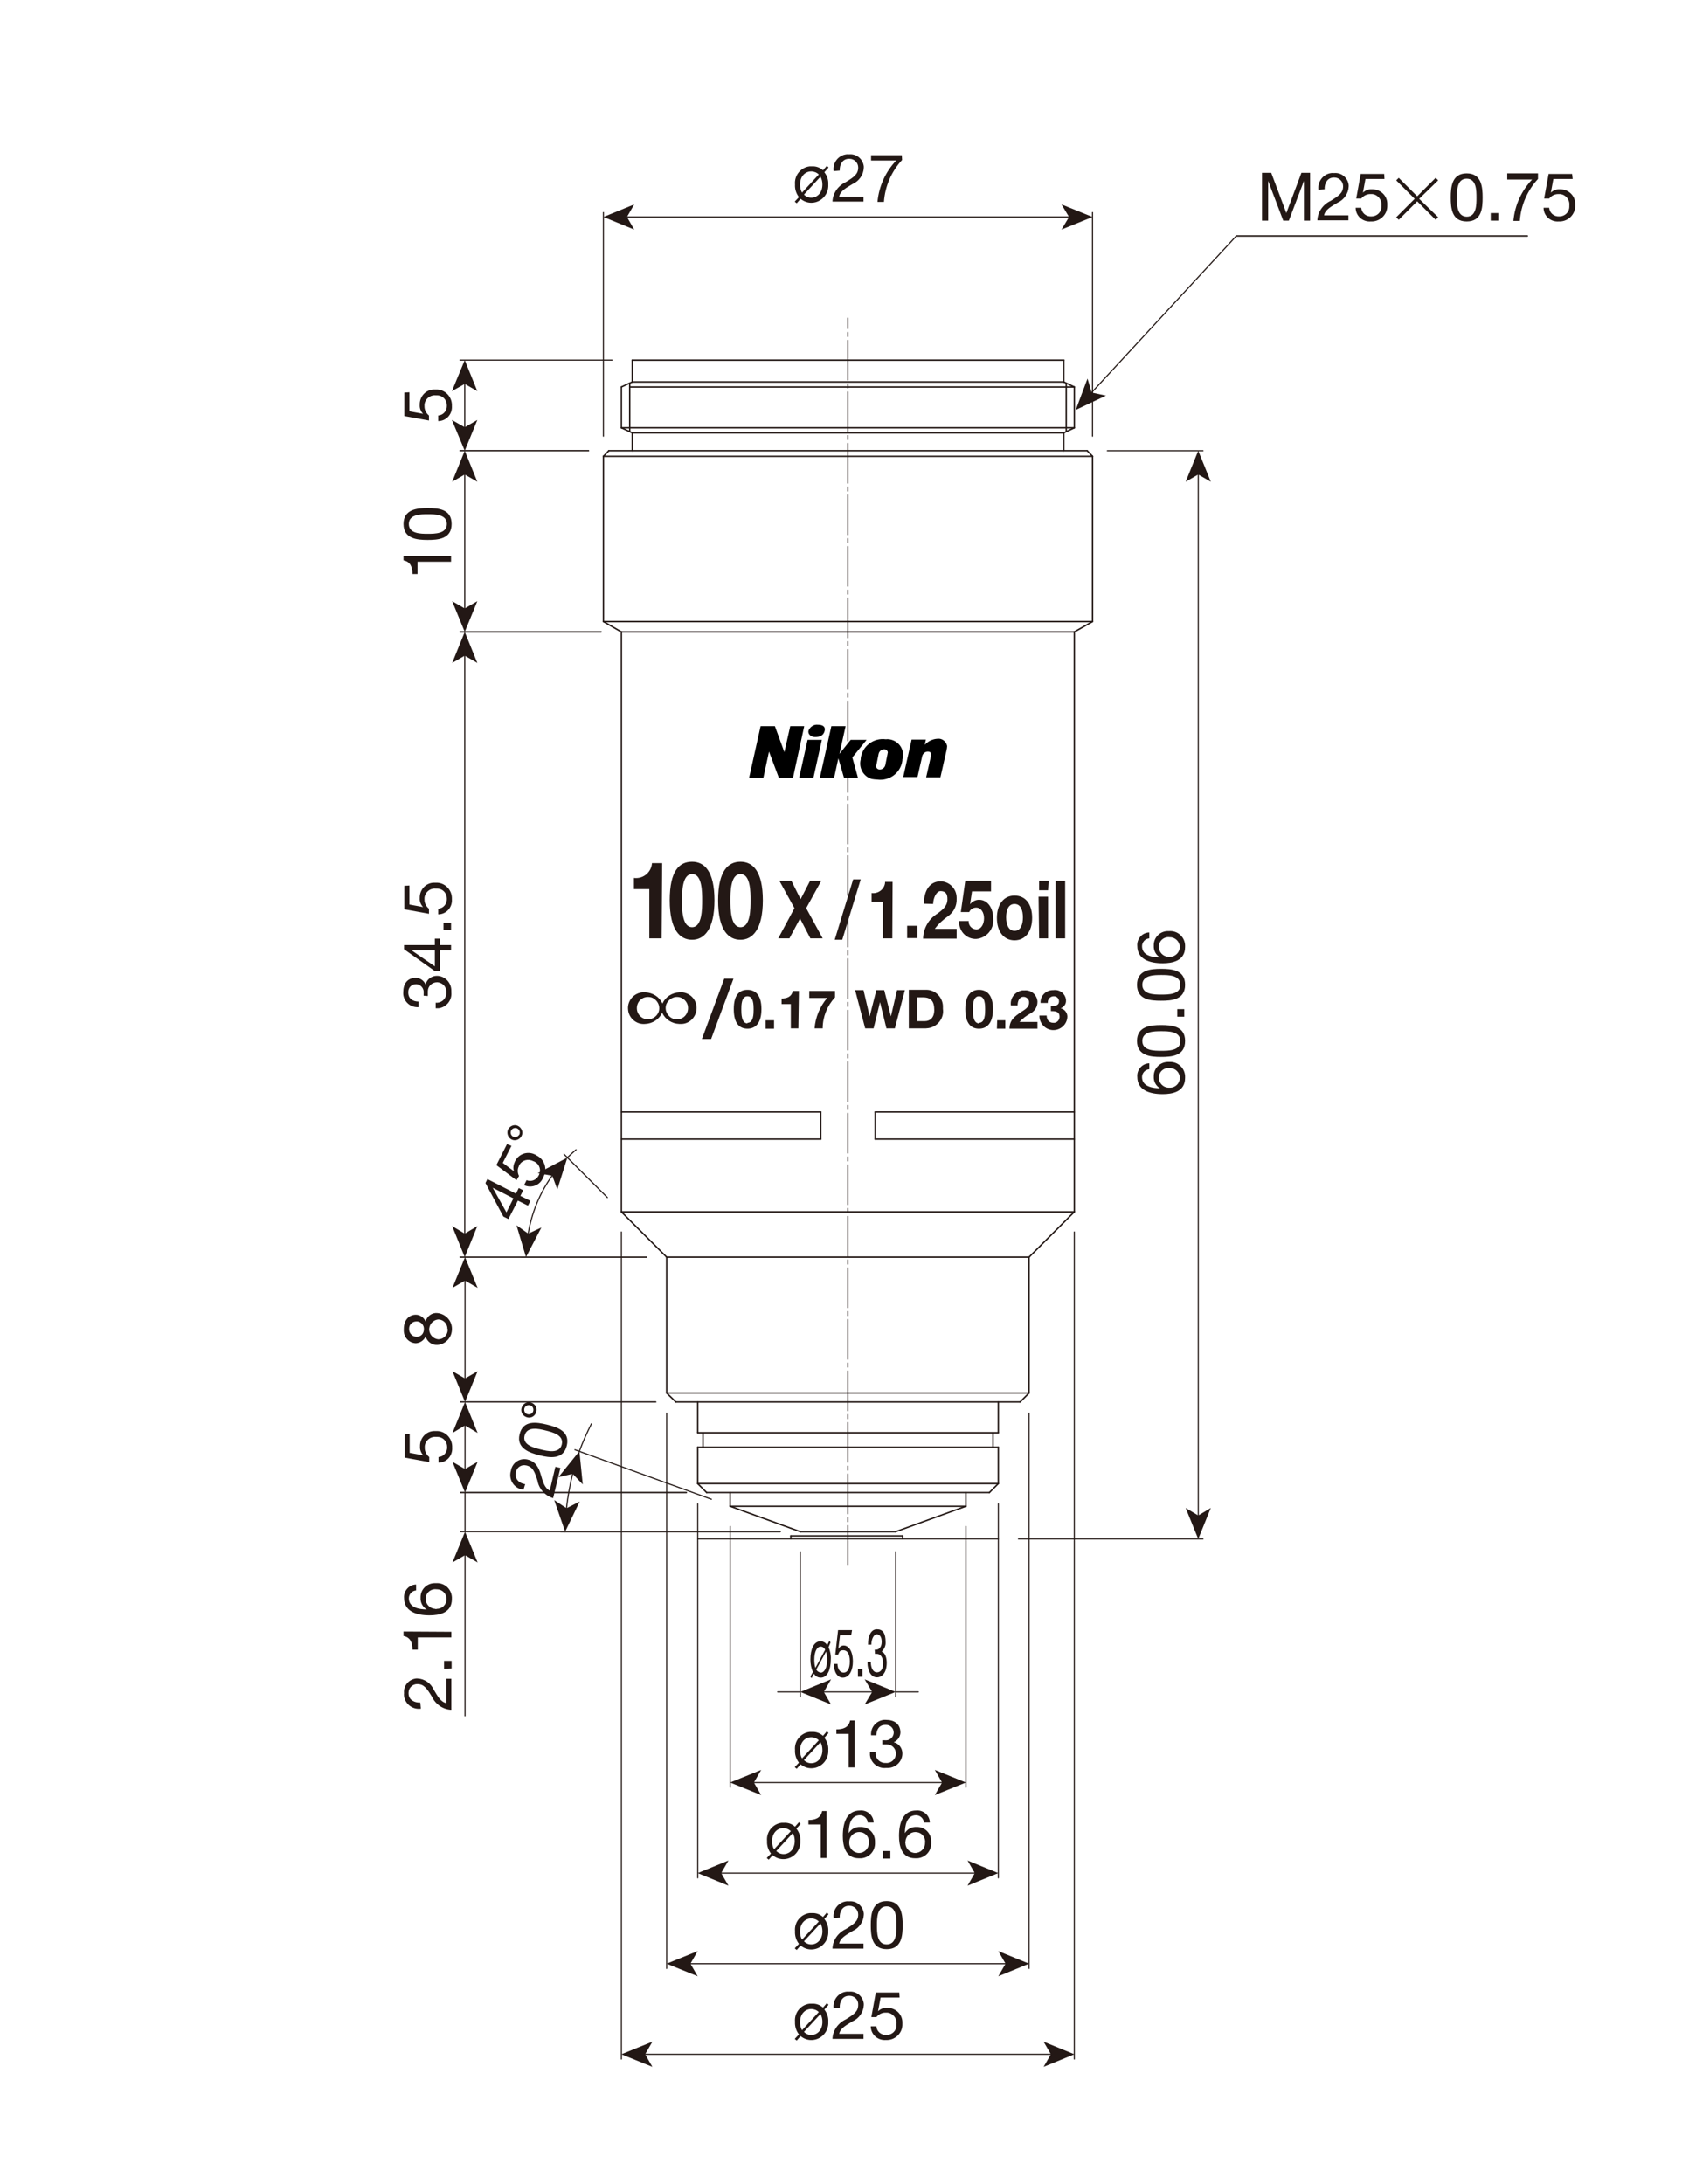 <?xml version="1.0" encoding="UTF-8"?>
<!-- Generator: Adobe Illustrator 23.0.3, SVG Export Plug-In . SVG Version: 6.00 Build 0)  -->
<svg xmlns="http://www.w3.org/2000/svg" xmlns:xlink="http://www.w3.org/1999/xlink" id="Layer_1" x="0px" y="0px" viewBox="0 0 604 781" style="enable-background:new 0 0 604 781;" width="604px" height="781px" xml:space="preserve">
<style type="text/css">
	.st0{fill:none;stroke:#231815;stroke-width:0.51;stroke-linecap:round;stroke-linejoin:round;}
	.st1{fill:none;stroke:#231815;stroke-width:0.4;stroke-linecap:round;stroke-linejoin:round;}

		.st2{fill:none;stroke:#231815;stroke-width:0.4;stroke-linecap:round;stroke-linejoin:round;stroke-dasharray:14.17,1.42,1.42,1.42;}
	.st3{fill:#231815;}
	.st4{fill:none;stroke:#231815;stroke-width:0.4;}
</style>
<title>CFI Achromat 100X Oil_DL 100X Oil</title>
<g id="MO_001_VIEW_PV">
	<g id="LINE">
		<line class="st0" x1="388.8" y1="161.2" x2="217.7" y2="161.2"></line>
	</g>
	<g id="LINE-2">
		<line class="st0" x1="384.2" y1="153" x2="384.2" y2="138.4"></line>
	</g>
	<g id="LINE-3">
		<line class="st0" x1="380.4" y1="161.2" x2="380.4" y2="154.8"></line>
	</g>
	<g id="LINE-4">
		<line class="st0" x1="380.4" y1="154.8" x2="384.2" y2="153"></line>
	</g>
	<g id="LINE-5">
		<line class="st0" x1="384.2" y1="138.4" x2="380.4" y2="136.6"></line>
	</g>
	<g id="LINE-6">
		<line class="st0" x1="380.4" y1="136.6" x2="380.4" y2="128.8"></line>
	</g>
	<g id="LINE-7">
		<line class="st0" x1="384.2" y1="433.4" x2="384.2" y2="226"></line>
	</g>
	<g id="LINE-8">
		<line class="st0" x1="390.7" y1="222.3" x2="390.7" y2="163.2"></line>
	</g>
	<g id="LINE-9">
		<line class="st0" x1="381.3" y1="154.3" x2="381.3" y2="137.1"></line>
	</g>
	<g id="LINE-10">
		<line class="st0" x1="390.7" y1="163.2" x2="388.8" y2="161.2"></line>
	</g>
	<g id="LINE-11">
		<line class="st0" x1="364.8" y1="501.4" x2="241.7" y2="501.4"></line>
	</g>
	<g id="LINE-12">
		<line class="st0" x1="380.4" y1="128.8" x2="226.1" y2="128.8"></line>
	</g>
	<g id="LINE-13">
		<line class="st0" x1="357" y1="530.6" x2="357" y2="517.6"></line>
	</g>
	<g id="LINE-14">
		<line class="st0" x1="357" y1="530.6" x2="353.8" y2="533.8"></line>
	</g>
	<g id="LINE-15">
		<line class="st0" x1="384.2" y1="226" x2="390.7" y2="222.3"></line>
	</g>
	<g id="LINE-16">
		<line class="st0" x1="368" y1="449.6" x2="384.2" y2="433.4"></line>
	</g>
	<g id="LINE-17">
		<line class="st0" x1="368" y1="498.2" x2="364.8" y2="501.4"></line>
	</g>
	<g id="LINE-18">
		<line class="st0" x1="368" y1="498.2" x2="368" y2="449.6"></line>
	</g>
	<g id="LINE-19">
		<line class="st0" x1="355.1" y1="517.6" x2="355.1" y2="512.4"></line>
	</g>
	<g id="LINE-20">
		<line class="st0" x1="357" y1="517.6" x2="249.5" y2="517.6"></line>
	</g>
	<g id="LINE-21">
		<line class="st0" x1="357" y1="512.4" x2="249.5" y2="512.4"></line>
	</g>
	<g id="LINE-22">
		<line class="st0" x1="357" y1="512.4" x2="357" y2="501.4"></line>
	</g>
	<g id="LINE-23">
		<line class="st0" x1="353.8" y1="533.8" x2="252.7" y2="533.8"></line>
	</g>
	<g id="LINE-24">
		<line class="st0" x1="357" y1="530.6" x2="249.5" y2="530.6"></line>
	</g>
	<g id="LINE-25">
		<line class="st0" x1="368" y1="498.2" x2="238.4" y2="498.2"></line>
	</g>
	<g id="LINE-26">
		<line class="st0" x1="368" y1="449.6" x2="238.4" y2="449.6"></line>
	</g>
	<g id="LINE-27">
		<line class="st0" x1="384.2" y1="433.4" x2="222.2" y2="433.4"></line>
	</g>
	<g id="LINE-28">
		<line class="st0" x1="390.7" y1="163.2" x2="215.8" y2="163.2"></line>
	</g>
	<g id="LINE-29">
		<line class="st0" x1="390.7" y1="222.3" x2="215.8" y2="222.3"></line>
	</g>
	<g id="LINE-30">
		<line class="st0" x1="384.2" y1="226" x2="222.2" y2="226"></line>
	</g>
	<g id="LINE-31">
		<line class="st0" x1="380.4" y1="136.6" x2="226.1" y2="136.6"></line>
	</g>
	<g id="LINE-32">
		<line class="st0" x1="384.2" y1="138.4" x2="225.2" y2="138.4"></line>
	</g>
	<g id="LINE-33">
		<line class="st0" x1="380.4" y1="154.8" x2="226.1" y2="154.8"></line>
	</g>
	<g id="LINE-34">
		<line class="st0" x1="384.2" y1="153" x2="222.2" y2="153"></line>
	</g>
	<g id="LINE-35">
		<line class="st1" x1="357" y1="550.4" x2="249.5" y2="550.4"></line>
	</g>
	<g id="LINE-36">
		<line class="st0" x1="345.4" y1="538.7" x2="345.4" y2="533.8"></line>
	</g>
	<g id="LINE-37">
		<line class="st0" x1="320.3" y1="547.8" x2="345.4" y2="538.7"></line>
	</g>
	<g id="LINE-38">
		<line class="st0" x1="345.4" y1="538.7" x2="261.1" y2="538.7"></line>
	</g>
	<g id="LINE-39">
		<line class="st0" x1="322.8" y1="549.3" x2="282.8" y2="549.3"></line>
	</g>
	<g id="LINE-40">
		<line class="st0" x1="320.3" y1="547.8" x2="286.2" y2="547.8"></line>
	</g>
	<g id="LINE-41">
		<line class="st2" x1="303.2" y1="559.8" x2="303.2" y2="113.8"></line>
	</g>
	<g id="LINE-42">
		<line class="st0" x1="222.2" y1="153" x2="222.2" y2="138.4"></line>
	</g>
	<g id="LINE-43">
		<line class="st0" x1="226.1" y1="161.2" x2="226.1" y2="154.8"></line>
	</g>
	<g id="LINE-44">
		<line class="st0" x1="226.1" y1="154.8" x2="222.2" y2="153"></line>
	</g>
	<g id="LINE-45">
		<line class="st0" x1="222.2" y1="138.4" x2="226.1" y2="136.6"></line>
	</g>
	<g id="LINE-46">
		<line class="st0" x1="226.1" y1="136.6" x2="226.1" y2="128.8"></line>
	</g>
	<g id="LINE-47">
		<line class="st0" x1="222.2" y1="433.4" x2="222.2" y2="226"></line>
	</g>
	<g id="LINE-48">
		<line class="st0" x1="215.8" y1="222.3" x2="215.8" y2="163.2"></line>
	</g>
	<g id="LINE-49">
		<line class="st0" x1="225.2" y1="154.3" x2="225.2" y2="137.1"></line>
	</g>
	<g id="LINE-50">
		<line class="st0" x1="215.8" y1="163.2" x2="217.7" y2="161.2"></line>
	</g>
	<g id="LINE-51">
		<line class="st0" x1="249.5" y1="530.6" x2="249.5" y2="517.6"></line>
	</g>
	<g id="LINE-52">
		<line class="st0" x1="249.5" y1="530.6" x2="252.7" y2="533.8"></line>
	</g>
	<g id="LINE-53">
		<line class="st0" x1="222.2" y1="226" x2="215.8" y2="222.3"></line>
	</g>
	<g id="LINE-54">
		<line class="st0" x1="238.4" y1="449.6" x2="222.2" y2="433.4"></line>
	</g>
	<g id="LINE-55">
		<line class="st0" x1="238.4" y1="498.2" x2="241.7" y2="501.4"></line>
	</g>
	<g id="LINE-56">
		<line class="st0" x1="238.4" y1="498.2" x2="238.4" y2="449.6"></line>
	</g>
	<g id="LINE-57">
		<line class="st0" x1="251.4" y1="517.6" x2="251.4" y2="512.4"></line>
	</g>
	<g id="LINE-58">
		<line class="st0" x1="249.5" y1="512.4" x2="249.5" y2="501.4"></line>
	</g>
	<g id="LINE-59">
		<line class="st0" x1="261.1" y1="538.7" x2="261.1" y2="533.8"></line>
	</g>
	<g id="LINE-60">
		<line class="st0" x1="286.2" y1="547.8" x2="261.1" y2="538.7"></line>
	</g>
	<g id="LINE-61">
		<line class="st0" x1="222.2" y1="397.7" x2="293.5" y2="397.7"></line>
	</g>
	<g id="LINE-62">
		<line class="st0" x1="222.2" y1="407.4" x2="293.5" y2="407.4"></line>
	</g>
	<g id="LINE-63">
		<line class="st0" x1="313" y1="397.7" x2="313" y2="407.4"></line>
	</g>
	<g id="LINE-64">
		<line class="st0" x1="293.5" y1="397.7" x2="293.5" y2="407.4"></line>
	</g>
	<g id="LINE-65">
		<line class="st0" x1="313" y1="397.7" x2="384.2" y2="397.7"></line>
	</g>
	<g id="LINE-66">
		<line class="st0" x1="313" y1="407.4" x2="384.2" y2="407.4"></line>
	</g>
	<g id="LINE-67">
		<line class="st0" x1="322.8" y1="549.3" x2="322.8" y2="550.4"></line>
	</g>
	<g id="LINE-68">
		<line class="st0" x1="282.8" y1="549.3" x2="282.8" y2="550.4"></line>
	</g>
	<g id="MTEXT">
		<path class="st3" d="M451.5,61.8h3.1l5.4,14.4l5.4-14.4h3.1v17.1h-2.2V64.7l0,0l-5.4,14.2h-2l-5.4-14.2l0,0v14.2h-2.2V61.8z"></path>
		<path class="st3" d="M471.5,67.9c-0.4-2.9,1.6-5.6,4.5-6c0.3,0,0.7-0.1,1,0c2.7-0.3,5,1.7,5.3,4.3c0,0.2,0,0.4,0,0.5    c-0.1,2.5-1.7,4.8-4,5.8c-2.1,1.3-4.4,2.4-4.8,4.5h8.7v1.8h-11.1c0.1-3,2-5.7,4.8-7c2.9-1.8,4.4-2.8,4.4-5.2    c0-1.7-1.4-3.1-3.1-3.1c-0.1,0-0.1,0-0.2,0c-2.4,0-3.4,2.2-3.3,4.2L471.5,67.9z"></path>
		<path class="st3" d="M495.1,64h-6.8l-0.9,4.9l0,0c0.8-0.8,2-1.3,3.2-1.2c2.9-0.1,5.4,2.1,5.5,5c0,0.3,0,0.5,0,0.8    c0.1,3.1-2.4,5.6-5.4,5.7c-0.2,0-0.4,0-0.5,0c-2.8,0.2-5.2-1.8-5.4-4.6c0-0.1,0-0.2,0-0.3h2c0.1,1.8,1.7,3.2,3.6,3.1    c2,0,3.6-1.5,3.6-3.5c0-0.2,0-0.3,0-0.5c0.2-2-1.3-3.8-3.3-4c-0.2,0-0.4,0-0.7,0c-1.2,0-2.4,0.6-3.2,1.6h-1.8l1.6-8.8h8.4    L495.1,64z"></path>
		<path class="st3" d="M514.3,77.7l-0.9,0.9l-6.6-6.6l-6.6,6.6l-0.9-0.9l6.6-6.6l-6.6-6.6l0.9-0.9l6.6,6.6l6.6-6.6l0.9,0.9l-6.8,6.6    L514.3,77.7z"></path>
		<path class="st3" d="M524.5,62c5.3,0,5.7,4.9,5.7,8.6c0,3.8-0.3,8.6-5.7,8.6s-5.7-4.9-5.7-8.6C518.8,66.9,519.2,62,524.5,62z     M524.5,77.5c3.5,0,3.5-4.3,3.5-6.8c0-2.5,0-6.8-3.5-6.8s-3.5,4.3-3.5,6.8C521,73.2,521,77.4,524.5,77.5L524.5,77.5z"></path>
		<path class="st3" d="M533.1,76.2h2.7v2.7h-2.7V76.2z"></path>
		<path class="st3" d="M550,64c-3.8,4.1-6.1,9.4-6.5,15h-2.3c0.5-5.6,2.9-10.8,6.7-14.8H539V62h11L550,64z"></path>
		<path class="st3" d="M562.4,64h-6.9l-0.9,4.9l0,0c0.8-0.8,2-1.3,3.2-1.2c2.9-0.1,5.4,2.1,5.5,5c0,0.3,0,0.5,0,0.8    c0.1,3.1-2.4,5.6-5.4,5.7c-0.2,0-0.4,0-0.5,0c-2.8,0.2-5.2-1.8-5.4-4.6c0-0.1,0-0.2,0-0.3h2c0.1,1.8,1.7,3.2,3.6,3.1    c2,0,3.6-1.5,3.6-3.5c0-0.2,0-0.3,0-0.5c0.2-2-1.3-3.8-3.3-4c-0.2,0-0.4,0-0.7,0c-1.2,0-2.4,0.6-3.2,1.6h-1.8l1.6-8.8h8.4    L562.4,64z"></path>
	</g>
	<g id="LINE-69">
		<line class="st4" x1="312.4" y1="605.1" x2="294" y2="605.1"></line>
		<polygon class="st3" points="320.3,605.1 309.2,600.6 311.9,605.1 309.2,609.6   "></polygon>
		<polygon class="st3" points="286.2,605.1 297.2,600.6 294.6,605.1 297.2,609.6   "></polygon>
	</g>
	<g id="LINE-70">
		<line class="st1" x1="320.3" y1="555" x2="320.3" y2="606.8"></line>
	</g>
	<g id="LINE-71">
		<line class="st1" x1="286.2" y1="555" x2="286.2" y2="606.8"></line>
	</g>
	<g id="MTEXT-2">
		<path class="st3" d="M296.3,589.1c0.6,1.4,0.9,2.9,0.8,4.4c0,3.6-1.2,6.5-3.6,6.5c-1,0-1.9-0.5-2.4-1.4l-0.9,1.6l-0.4-0.6l0.9-1.6    c-0.6-1.4-0.9-2.9-0.9-4.5c0-3.6,1.2-6.5,3.6-6.5c1,0,1.9,0.5,2.4,1.4l0.8-1.6l0.4,0.6L296.3,589.1z M295.1,590    c-0.3-0.6-0.9-1.1-1.6-1.1c-1.3,0-2.3,1.7-2.3,4.7c0,1,0.1,2,0.4,2.9L295.1,590z M291.9,597.1c0.3,0.6,0.9,1,1.6,1.1    c1.3,0,2.3-1.7,2.3-4.7c0-1-0.1-1.9-0.4-2.8L291.9,597.1z"></path>
		<path class="st3" d="M304.4,584.8h-4l-0.6,4.9l0,0c0.4-0.7,1.1-1.2,1.9-1.2c1.8,0,3.3,2,3.3,5.8c0,2.9-1.2,5.7-3.6,5.7    c-1.8,0-3.2-1.8-3.2-4.9h1.3c0,1.8,0.9,3.1,2.2,3.1s2.2-1.3,2.2-4s-0.9-4-2.3-4s-1.4,0.6-1.9,1.6h-1l1-8.8h5L304.4,584.8z"></path>
		<path class="st3" d="M306.8,597h1.6v2.7h-1.6V597z"></path>
		<path class="st3" d="M312.8,590h0.5c1,0,2-0.9,2-2.8s-0.8-2.7-1.8-2.7s-1.9,1.7-1.9,3.7h-1.2c0-3.2,1.1-5.5,3.2-5.5    s3.1,1.4,3.1,4.6c0.1,1.3-0.5,2.5-1.4,3.4l0,0c1.2,0.4,1.8,2.1,1.8,4c0,3.4-1.6,5.2-3.5,5.2s-3.4-2-3.4-5.6h1.2    c0,2.2,0.8,3.8,2.2,3.8s2.2-1.2,2.2-3.3s-1-3.3-2.2-3.3h-0.7L312.8,590z"></path>
	</g>
	<g id="LINE-72">
		<line class="st1" x1="328.4" y1="605.1" x2="320.3" y2="605.1"></line>
	</g>
	<g id="LINE-73">
		<line class="st1" x1="286.2" y1="605.1" x2="278.1" y2="605.1"></line>
	</g>
	<g id="LINE-74">
		<line class="st4" x1="337.5" y1="637.5" x2="269" y2="637.5"></line>
		<polygon class="st3" points="345.4,637.5 334.3,633 336.9,637.5 334.3,642   "></polygon>
		<polygon class="st3" points="261.1,637.5 272.2,633 269.6,637.5 272.2,642   "></polygon>
	</g>
	<g id="LINE-75">
		<line class="st1" x1="345.4" y1="545.9" x2="345.4" y2="639.2"></line>
	</g>
	<g id="LINE-76">
		<line class="st1" x1="261.1" y1="545.9" x2="261.1" y2="639.2"></line>
	</g>
	<g id="MTEXT-3">
		<path class="st3" d="M294.8,621.5c1,1.3,1.5,2.8,1.4,4.4c0.2,3.4-2.4,6.3-5.7,6.5c-1.5,0.1-3-0.4-4.2-1.4l-1.4,1.6l-0.7-0.6    l1.5-1.6c-1-1.3-1.5-2.9-1.4-4.5c-0.3-3.2,2-6.1,5.2-6.5c0.3,0,0.5,0,0.8,0c1.5-0.1,2.9,0.4,4,1.4l1.4-1.6l0.6,0.6L294.8,621.5z     M292.8,622.4c-0.7-0.7-1.7-1.1-2.7-1.1c-2.1,0-4,1.7-4,4.7c0,1,0.2,2,0.7,2.9L292.8,622.4z M287.5,629.5c0.7,0.7,1.6,1.1,2.6,1.1    c2.1,0,4-1.7,4-4.7c0-1-0.2-2-0.7-2.8L287.5,629.5z"></path>
		<path class="st3" d="M305.6,632.1h-2.1v-12h-4.4v-1.6c2.3,0,4.4-0.6,4.9-3.2h1.6L305.6,632.1z"></path>
		<path class="st3" d="M315.5,622.4h0.9c1.6,0.2,3-0.9,3.2-2.5c0-0.1,0-0.2,0-0.3c0-1.5-1.2-2.7-2.7-2.7c-0.1,0-0.2,0-0.3,0    c-2.2,0-3.2,1.7-3.2,3.7h-1.9c-0.2-2.8,1.8-5.2,4.6-5.5c0.2,0,0.4,0,0.7,0c3,0,5.2,1.4,5.2,4.6c-0.1,1.5-1,2.8-2.4,3.4l0,0    c1.8,0.4,3.1,2.1,3.1,4c0,2.9-2.4,5.2-5.3,5.2c-0.2,0-0.4,0-0.6,0c-2.8,0.3-5.4-1.8-5.7-4.6c0-0.3,0-0.6,0-1h2    c-0.2,1.9,1.2,3.6,3.1,3.8c0.2,0,0.4,0,0.5,0c1.9,0.2,3.5-1.2,3.7-3.1c0-0.1,0-0.1,0-0.2c0-1.8-1.4-3.3-3.2-3.3    c-0.2,0-0.3,0-0.5,0h-1.2L315.5,622.4z"></path>
	</g>
	<g id="LINE-77">
		<line class="st4" x1="349.2" y1="669.9" x2="257.3" y2="669.9"></line>
		<polygon class="st3" points="357,669.9 346,665.4 348.6,669.9 346,674.4   "></polygon>
		<polygon class="st3" points="249.5,669.9 260.5,665.4 257.9,669.9 260.5,674.4   "></polygon>
	</g>
	<g id="LINE-78">
		<line class="st1" x1="357" y1="537.8" x2="357" y2="671.6"></line>
	</g>
	<g id="LINE-79">
		<line class="st1" x1="249.5" y1="537.8" x2="249.5" y2="671.6"></line>
	</g>
	<g id="MTEXT-4">
		<path class="st3" d="M284.8,654c1,1.3,1.5,2.8,1.4,4.4c0.2,3.4-2.4,6.3-5.7,6.5c-1.5,0.1-3-0.4-4.2-1.4l-1.4,1.6l-0.7-0.6l1.5-1.6    c-1-1.3-1.5-2.9-1.4-4.5c-0.3-3.2,2-6.1,5.2-6.5c0.3,0,0.5,0,0.8,0c1.5-0.1,2.9,0.4,4,1.4l1.4-1.6l0.6,0.6L284.8,654z     M282.8,654.9c-0.7-0.7-1.7-1.1-2.7-1.1c-2.1,0-4,1.7-4,4.7c0,1,0.2,2,0.7,2.9L282.8,654.9z M277.6,662c0.7,0.7,1.6,1.1,2.6,1.1    c2.1,0,4-1.7,4-4.7c0-1-0.2-2-0.7-2.8L277.6,662z"></path>
		<path class="st3" d="M295.5,664.5h-2v-12h-4.4v-1.6c2.3,0,4.4-0.6,4.9-3.2h1.6V664.5z"></path>
		<path class="st3" d="M310.3,651.8c-0.1-1.5-1.4-2.6-2.8-2.6c-3.5,0-4,4-4,6.4l0,0c0.9-1.5,2.5-2.3,4.2-2.2    c2.8-0.1,5.1,2.1,5.2,4.9c0,0.2,0,0.4,0,0.6c0.2,3-2,5.5-5,5.7c-0.2,0-0.5,0-0.7,0c-5,0-5.8-4.6-5.8-8c0-4.7,1.4-9.1,6.2-9.1    c2.4-0.2,4.6,1.6,4.8,4c0,0.1,0,0.2,0,0.3L310.3,651.8z M303.7,659.2c0,1.9,1.6,3.5,3.5,3.5c1.9,0,3.5-1.6,3.5-3.5    c0.3-1.8-0.9-3.6-2.7-3.9c-0.2,0-0.5-0.1-0.7-0.1c-1.9,0-3.5,1.5-3.6,3.4C303.7,658.8,303.7,659,303.7,659.2z"></path>
		<path class="st3" d="M315.7,662h2.7v2.7h-2.7V662z"></path>
		<path class="st3" d="M330.4,651.8c-0.1-1.5-1.4-2.6-2.8-2.6c-3.5,0-4,4-4,6.4l0,0c0.9-1.5,2.5-2.3,4.2-2.2    c2.8-0.1,5.1,2.1,5.2,4.9c0,0.2,0,0.4,0,0.6c0.2,3-2,5.5-5,5.7c-0.2,0-0.5,0-0.7,0c-5,0-5.8-4.6-5.8-8c0-4.7,1.4-9.1,6.2-9.1    c2.4-0.2,4.6,1.6,4.8,4c0,0.1,0,0.2,0,0.3L330.4,651.8z M323.8,659.2c0,1.9,1.6,3.5,3.5,3.5c1.9,0,3.5-1.6,3.5-3.5    c0.3-1.8-0.9-3.6-2.7-3.9c-0.2,0-0.5-0.1-0.7-0.1c-1.9,0-3.5,1.5-3.6,3.4C323.7,658.8,323.7,659,323.8,659.2L323.8,659.2z"></path>
	</g>
	<g id="LINE-80">
		<line class="st4" x1="360.2" y1="702.3" x2="246.3" y2="702.3"></line>
		<polygon class="st3" points="368,702.3 357,697.8 359.6,702.3 357,706.8   "></polygon>
		<polygon class="st3" points="238.4,702.3 249.5,697.8 246.9,702.3 249.5,706.8   "></polygon>
	</g>
	<g id="LINE-81">
		<line class="st1" x1="368" y1="505.4" x2="368" y2="704"></line>
	</g>
	<g id="LINE-82">
		<line class="st1" x1="238.4" y1="505.4" x2="238.4" y2="704"></line>
	</g>
	<g id="MTEXT-5">
		<path class="st3" d="M294.8,686.3c1,1.3,1.5,2.8,1.4,4.4c0.2,3.4-2.4,6.3-5.7,6.5c-1.5,0.1-3-0.4-4.2-1.4l-1.4,1.6l-0.7-0.6    l1.5-1.6c-1-1.3-1.5-2.9-1.4-4.5c-0.3-3.2,2-6.1,5.2-6.5c0.3,0,0.5,0,0.8,0c1.5-0.1,2.9,0.4,4,1.4l1.4-1.6l0.6,0.6L294.8,686.3z     M292.8,687.2c-0.7-0.7-1.7-1.1-2.7-1.1c-2.1,0-4,1.7-4,4.7c0,1,0.2,2,0.7,2.9L292.8,687.2z M287.5,694.3c0.7,0.7,1.6,1.1,2.6,1.1    c2.1,0,4-1.7,4-4.7c0-1-0.2-2-0.7-2.8L287.5,694.3z"></path>
		<path class="st3" d="M298.1,686c-0.4-2.9,1.6-5.6,4.5-6c0.3,0,0.7-0.1,1,0c2.7-0.3,5,1.7,5.3,4.3c0,0.2,0,0.4,0,0.5    c-0.1,2.5-1.7,4.8-4,5.8c-2.1,1.3-4.4,2.4-4.8,4.5h8.7v1.8h-11.1c0.1-3,2-5.7,4.8-7c2.9-1.8,4.4-2.8,4.4-5.2    c0-1.7-1.4-3.1-3.1-3.1c-0.1,0-0.1,0-0.2,0c-2.4,0-3.4,2.2-3.3,4.2L298.1,686z"></path>
		<path class="st3" d="M317.1,679.9c5.3,0,5.7,4.9,5.7,8.6s-0.3,8.6-5.7,8.6s-5.7-4.9-5.7-8.6S311.8,679.9,317.1,679.9z     M317.1,695.4c3.5,0,3.5-4.3,3.5-6.8s0-6.8-3.5-6.8s-3.5,4.3-3.5,6.8S313.6,695.4,317.1,695.4L317.1,695.4z"></path>
	</g>
	<g id="LINE-83">
		<line class="st4" x1="376.4" y1="734.7" x2="230.1" y2="734.7"></line>
		<polygon class="st3" points="384.2,734.7 373.2,730.2 375.8,734.7 373.2,739.2   "></polygon>
		<polygon class="st3" points="222.2,734.7 233.3,730.2 230.7,734.7 233.3,739.2   "></polygon>
	</g>
	<g id="LINE-84">
		<line class="st1" x1="384.2" y1="440.6" x2="384.2" y2="736.4"></line>
	</g>
	<g id="LINE-85">
		<line class="st1" x1="222.2" y1="440.6" x2="222.2" y2="736.4"></line>
	</g>
	<g id="MTEXT-6">
		<path class="st3" d="M294.8,718.7c1,1.3,1.5,2.8,1.4,4.4c0.2,3.4-2.4,6.3-5.7,6.5c-1.5,0.1-3-0.4-4.2-1.4l-1.4,1.6l-0.7-0.6    l1.5-1.6c-1-1.3-1.5-2.9-1.4-4.5c-0.3-3.2,2-6.1,5.2-6.5c0.3,0,0.5,0,0.8,0c1.5-0.1,2.9,0.4,4,1.4l1.4-1.6l0.6,0.6L294.8,718.7z     M292.8,719.6c-0.7-0.7-1.7-1.1-2.7-1.1c-2.1,0-4,1.7-4,4.7c0,1,0.2,2,0.7,2.9L292.8,719.6z M287.5,726.7c0.7,0.7,1.6,1.1,2.6,1.1    c2.1,0,4-1.7,4-4.7c0-1-0.2-2-0.7-2.8L287.5,726.7z"></path>
		<path class="st3" d="M298.1,718.3c-0.4-2.9,1.6-5.6,4.5-6c0.3,0,0.7-0.1,1,0c2.7-0.3,5,1.7,5.3,4.3c0,0.2,0,0.4,0,0.5    c-0.1,2.5-1.7,4.8-4,5.8c-2.1,1.3-4.4,2.4-4.8,4.5h8.7v1.8h-11.1c0.1-3,2-5.7,4.8-7c2.9-1.8,4.4-2.8,4.4-5.2    c0.1-1.7-1.2-3.1-2.9-3.2c-0.1,0-0.3,0-0.4,0c-2.4,0-3.4,2.2-3.3,4.2L298.1,718.3z"></path>
		<path class="st3" d="M321.7,714.4h-6.8l-0.9,4.9l0,0c0.8-0.8,2-1.3,3.2-1.2c2.9-0.1,5.4,2.1,5.5,5c0,0.3,0,0.5,0,0.8    c0.1,3.1-2.4,5.6-5.4,5.7c-0.2,0-0.4,0-0.5,0c-2.8,0.2-5.2-1.8-5.4-4.6c0-0.1,0-0.2,0-0.3h2c0.1,1.8,1.7,3.2,3.6,3.1    c2,0,3.6-1.5,3.6-3.5c0-0.2,0-0.3,0-0.5c0.2-2-1.3-3.8-3.3-4c-0.2,0-0.4,0-0.7,0c-1.2,0-2.4,0.6-3.2,1.6h-1.8l1.6-8.8h8.4    L321.7,714.4z"></path>
	</g>
	<g id="MTEXT-7">
		<path class="st3" d="M411,382.4c-1.5,0.1-2.6,1.4-2.6,2.8c0,3.5,4,4,6.4,4l0,0c-1.5-0.9-2.3-2.5-2.2-4.2c-0.1-2.8,2.1-5.1,4.9-5.2    c0.2,0,0.4,0,0.6,0c3-0.2,5.5,2,5.7,5c0,0.2,0,0.5,0,0.7c0,5-4.6,5.8-8,5.8c-4.7,0-9.1-1.4-9.1-6.2c-0.2-2.4,1.6-4.6,4-4.8    c0.1,0,0.2,0,0.3,0L411,382.4z M418.4,389c1.9,0,3.5-1.5,3.5-3.5c0-1.9-1.5-3.5-3.5-3.5c0,0,0,0,0,0c-1.8-0.3-3.6,0.9-3.9,2.7    c0,0.2-0.1,0.5-0.1,0.7c0,1.9,1.5,3.5,3.4,3.6C418,389,418.2,389,418.4,389L418.4,389z"></path>
		<path class="st3" d="M406.6,372.3c0-5.3,4.9-5.7,8.6-5.7s8.6,0.3,8.6,5.7c0,5.4-4.9,5.7-8.6,5.7S406.6,377.6,406.6,372.3z     M422.1,372.3c0-3.5-4.3-3.5-6.8-3.5s-6.8,0-6.8,3.5s4.3,3.5,6.8,3.5S422.2,375.8,422.1,372.3L422.1,372.3z"></path>
		<path class="st3" d="M421,363.6v-2.7h2.5v2.7H421z"></path>
		<path class="st3" d="M406.6,352.2c0-5.3,4.9-5.7,8.6-5.7s8.6,0.3,8.6,5.7s-4.9,5.7-8.6,5.7S406.6,357.6,406.6,352.2z M422.1,352.2    c0-3.5-4.3-3.5-6.8-3.5s-6.8,0-6.8,3.5s4.3,3.5,6.8,3.5S422.2,355.7,422.1,352.2L422.1,352.2z"></path>
		<path class="st3" d="M411,335.6c-1.5,0.1-2.6,1.4-2.6,2.8c0,3.5,4,4,6.4,4l0,0c-1.5-0.9-2.3-2.5-2.2-4.2c-0.1-2.8,2.1-5.1,4.9-5.2    c0.2,0,0.4,0,0.6,0c3-0.2,5.5,2,5.7,5c0,0.2,0,0.5,0,0.7c0,5-4.6,5.8-8,5.8c-4.7,0-9.1-1.4-9.1-6.2c-0.2-2.4,1.6-4.6,4-4.8    c0.1,0,0.2,0,0.3,0L411,335.6z M418.4,342.2c1.9,0,3.5-1.6,3.5-3.5c0-1.9-1.6-3.5-3.5-3.5c-1.8-0.3-3.6,0.9-3.9,2.7    c0,0.2-0.1,0.5-0.1,0.7c0,1.9,1.5,3.5,3.4,3.6C418,342.3,418.2,342.3,418.4,342.2L418.4,342.2z"></path>
	</g>
	<g id="LINE-86">
		<line class="st4" x1="428.5" y1="169.1" x2="428.5" y2="542.6"></line>
		<polygon class="st3" points="428.5,161.2 424,172.3 428.5,169.7 433,172.3   "></polygon>
		<polygon class="st3" points="428.5,550.4 424,539.3 428.5,542 433,539.3   "></polygon>
	</g>
	<g id="LINE-87">
		<line class="st1" x1="396" y1="161.2" x2="430.2" y2="161.2"></line>
	</g>
	<g id="LINE-88">
		<line class="st1" x1="364.2" y1="550.4" x2="430.2" y2="550.4"></line>
	</g>
	<g id="MTEXT-8">
		<path class="st3" d="M294.8,61.6c1,1.3,1.5,2.8,1.4,4.4c0.2,3.4-2.4,6.3-5.7,6.5c-1.5,0.1-3-0.4-4.2-1.4l-1.4,1.6l-0.7-0.6    l1.5-1.6c-1-1.3-1.5-2.9-1.4-4.5c-0.3-3.2,2-6.1,5.2-6.5c0.3,0,0.5,0,0.8,0c1.5-0.1,2.9,0.4,4,1.4l1.4-1.6l0.6,0.6L294.8,61.6z     M292.8,62.4c-0.7-0.7-1.7-1.1-2.7-1.1c-2.1,0-4,1.7-4,4.7c0,1,0.2,2,0.7,2.9L292.8,62.4z M287.5,69.6c0.7,0.7,1.6,1.1,2.6,1.1    c2.1,0,4-1.7,4-4.7c0-1-0.2-2-0.7-2.8L287.5,69.6z"></path>
		<path class="st3" d="M298.1,61.2c-0.4-2.9,1.6-5.6,4.5-6c0.3,0,0.7-0.1,1,0c2.7-0.3,5,1.7,5.3,4.3c0,0.2,0,0.4,0,0.5    c-0.1,2.5-1.7,4.8-4,5.8c-2.1,1.3-4.4,2.4-4.8,4.5h8.7v1.8h-11.1c0.1-3,2-5.7,4.8-7c2.9-1.8,4.4-2.8,4.4-5.2    c0-1.7-1.4-3.1-3.1-3.1c-0.1,0-0.1,0-0.2,0c-2.4,0-3.4,2.2-3.3,4.2L298.1,61.2z"></path>
		<path class="st3" d="M322.6,57.2c-3.8,4.1-6.1,9.4-6.5,15h-2.3c0.5-5.6,2.9-10.8,6.7-14.8h-9v-1.9h11L322.6,57.2z"></path>
	</g>
	<g id="LINE-89">
		<line class="st4" x1="382.9" y1="77.6" x2="223.6" y2="77.6"></line>
		<polygon class="st3" points="390.7,77.6 379.6,73.1 382.3,77.6 379.6,82.1   "></polygon>
		<polygon class="st3" points="215.8,77.6 226.8,73.1 224.2,77.6 226.8,82.1   "></polygon>
	</g>
	<g id="LINE-90">
		<line class="st1" x1="390.7" y1="156" x2="390.7" y2="76"></line>
	</g>
	<g id="LINE-91">
		<line class="st1" x1="215.8" y1="156" x2="215.8" y2="76"></line>
	</g>
	<g id="MTEXT-9">
		<path class="st3" d="M187.2,532.8c-2.9-0.3-5-2.9-4.7-5.8c0-0.3,0.1-0.6,0.2-1c0.4-2.6,2.8-4.5,5.5-4.1c0.2,0,0.4,0.1,0.5,0.1    c2.9,0.7,4,3,4.7,5.4s1.3,4.8,3.2,5.7l2-8.5l1.8,0.4l-2.6,10.8c-2.9-0.9-5.1-3.3-5.6-6.3c-1-3.2-1.7-4.9-4-5.4    c-1.7-0.4-3.3,0.6-3.7,2.3c0,0.1,0,0.1,0,0.2c-0.6,2.3,1.3,4,3.3,4.2L187.2,532.8z"></path>
		<path class="st3" d="M185.8,513c1.2-5.2,6.1-4.4,9.8-3.5s8.3,2.4,7.1,7.5s-6.1,4.4-9.7,3.5S184.6,518,185.8,513z M200.9,516.6    c0.8-3.4-3.4-4.4-5.8-5s-6.6-1.6-7.5,1.8s3.4,4.4,5.8,5S200.1,520,200.9,516.6L200.9,516.6z"></path>
		<path class="st3" d="M186.5,503.6c0.4-1.5,1.8-2.4,3.3-2s2.4,1.8,2,3.3c-0.4,1.5-1.8,2.4-3.3,2c0,0,0,0,0,0    C187,506.5,186.1,505,186.5,503.6z M190.7,504.6c0.2-0.9-0.3-1.8-1.2-2c-0.9-0.2-1.8,0.3-2,1.2s0.3,1.8,1.2,2c0,0,0,0,0,0    C189.6,506,190.5,505.5,190.7,504.6C190.7,504.6,190.7,504.6,190.7,504.6L190.7,504.6z"></path>
	</g>
	<g id="ARC">
		<path class="st4" d="M204.9,526.6c-1.1,4.4-1.9,8.9-2.4,13.4"></path>
		<polygon class="st3" points="207.2,519 199.7,528.3 204.8,527.1 208.4,530.9   "></polygon>
		<polygon class="st3" points="202.1,547.8 198.2,536.5 202.6,539.4 207.3,537   "></polygon>
	</g>
	<g id="LINE-92">
		<line class="st1" x1="254.4" y1="536.2" x2="205.6" y2="518.5"></line>
	</g>
	<g id="LINE-93">
		<line class="st1" x1="279" y1="547.8" x2="200.5" y2="547.8"></line>
	</g>
	<g id="ARC-2">
		<path class="st1" d="M211.5,509.2c-1.6,3.2-3.1,6.5-4.3,9.8"></path>
	</g>
	<g id="ARC-3">
		<path class="st1" d="M202.1,547.8L202.1,547.8"></path>
	</g>
	<g id="MTEXT-10">
		<path class="st3" d="M184.5,426.9l1-2l1.6,0.8l-1,2l3.6,1.8l-0.9,1.7l-3.6-1.8l-3.4,6.6l-1.8-0.9l-6.4-12l0.7-1.4L184.5,426.9z     M183.6,428.6l-7.4-3.8l0,0l4.9,8.8L183.6,428.6z"></path>
		<path class="st3" d="M182.9,409.8l-3.1,6.1l4,3l0,0c-0.4-1.1-0.2-2.3,0.3-3.4c1.2-2.7,4.3-3.9,7-2.7c0.2,0.1,0.5,0.2,0.7,0.4    c2.8,1.3,4,4.6,2.7,7.4c-0.1,0.2-0.2,0.4-0.3,0.6c-1,2.6-3.9,3.8-6.5,2.8c-0.1,0-0.2-0.1-0.3-0.1l0.9-1.8c1.7,0.7,3.6-0.1,4.4-1.8    c0.9-1.7,0.3-3.9-1.5-4.8c-0.2-0.1-0.3-0.2-0.5-0.2c-1.8-1-4-0.4-5,1.4c-0.1,0.1-0.1,0.2-0.1,0.3c-0.6,1.1-0.6,2.4,0,3.6l-0.9,1.5    l-7.2-5.4l3.8-7.5L182.9,409.8z"></path>
		<path class="st3" d="M181.7,403.9c0.7-1.3,2.3-1.9,3.6-1.2c1.3,0.7,1.9,2.3,1.2,3.6s-2.3,1.9-3.6,1.2c0,0,0,0,0,0    C181.6,406.8,181.1,405.2,181.7,403.9z M185.7,405.8c0.4-0.8,0.1-1.8-0.7-2.2c-0.8-0.4-1.8-0.1-2.2,0.7c-0.4,0.8-0.1,1.8,0.7,2.2    c0,0,0,0,0,0c0.7,0.4,1.6,0.1,2.1-0.6L185.7,405.8z"></path>
	</g>
	<g id="ARC-4">
		<path class="st4" d="M197.8,420c-4.7,6.4-7.8,13.9-9,21.8"></path>
		<polygon class="st3" points="202.9,414 192.3,419.6 197.5,420.5 199.3,425.4   "></polygon>
		<polygon class="st3" points="188.1,449.6 184.7,438.2 188.9,441.2 193.6,439   "></polygon>
	</g>
	<g id="LINE-94">
		<line class="st1" x1="217.2" y1="428.3" x2="201.7" y2="412.8"></line>
	</g>
	<g id="LINE-95">
		<line class="st1" x1="231.2" y1="449.6" x2="186.5" y2="449.6"></line>
	</g>
	<g id="ARC-5">
		<path class="st1" d="M206,411.2c-1.1,0.9-2.1,1.9-3.1,2.8"></path>
	</g>
	<g id="LINE-96">
		<line class="st4" x1="166.3" y1="509.2" x2="166.3" y2="526"></line>
		<polygon class="st3" points="166.3,501.4 161.8,512.5 166.3,509.8 170.8,512.5   "></polygon>
		<polygon class="st3" points="166.3,533.8 161.8,522.8 166.3,525.4 170.8,522.8   "></polygon>
	</g>
	<g id="LINE-97">
		<line class="st1" x1="234.5" y1="501.4" x2="164.7" y2="501.4"></line>
	</g>
	<g id="LINE-98">
		<line class="st1" x1="245.5" y1="533.8" x2="164.7" y2="533.8"></line>
	</g>
	<g id="MTEXT-11">
		<path class="st3" d="M146.5,512.8v6.8l4.9,0.9l0,0c-0.8-0.8-1.3-2-1.2-3.2c-0.1-2.9,2.1-5.4,5-5.5c0.3,0,0.5,0,0.8,0    c3.1-0.1,5.6,2.4,5.7,5.4c0,0.2,0,0.4,0,0.5c0.2,2.8-1.8,5.2-4.6,5.4c-0.1,0-0.2,0-0.3,0v-2c1.8-0.1,3.2-1.7,3.1-3.6    c0-2-1.5-3.6-3.5-3.6c-0.2,0-0.3,0-0.5,0c-2-0.2-3.8,1.3-4,3.3c0,0.2,0,0.4,0,0.7c0,1.2,0.6,2.4,1.6,3.2v1.8l-8.8-1.6V513    L146.5,512.8z"></path>
	</g>
	<g id="LINE-99">
		<line class="st4" x1="166.3" y1="457.4" x2="166.3" y2="493.6"></line>
		<polygon class="st3" points="166.3,449.6 161.8,460.6 166.3,458 170.8,460.6   "></polygon>
		<polygon class="st3" points="166.3,501.4 161.8,490.4 166.3,493 170.8,490.4   "></polygon>
	</g>
	<g id="LINE-100">
		<line class="st1" x1="231.2" y1="449.6" x2="164.7" y2="449.6"></line>
	</g>
	<g id="LINE-101">
		<line class="st1" x1="234.5" y1="501.4" x2="164.7" y2="501.4"></line>
	</g>
	<g id="MTEXT-12">
		<path class="st3" d="M144.4,475.4c0-3.7,2.2-5.2,4.3-5.2c1.5,0,2.9,1,3.5,2.4c0.5-1.9,2.3-3.2,4.2-3c3.1,0.3,5.5,3,5.2,6.2    c-0.2,2.8-2.4,5-5.2,5.2c-1.9,0.1-3.6-1.1-4.2-3c-0.6,1.4-2,2.3-3.5,2.4c-2.5-0.1-4.4-2.2-4.3-4.7    C144.4,475.6,144.4,475.5,144.4,475.4z M151.6,475.4c0.1-1.4-1-2.7-2.4-2.8c-0.1,0-0.2,0-0.3,0c-1.4,0-2.6,1.1-2.6,2.5    c0,0.1,0,0.2,0,0.3c0,1.5,1.2,2.7,2.7,2.7S151.6,477,151.6,475.4C151.6,475.5,151.6,475.5,151.6,475.4L151.6,475.4z M160,475.4    c0.1-1.8-1.3-3.4-3.1-3.5c-0.1,0-0.2,0-0.2,0c-2,0.2-3.4,2-3.2,3.9c0.2,1.7,1.5,3,3.2,3.2c1.8,0,3.3-1.4,3.4-3.2    c0-0.2,0-0.4,0-0.6L160,475.4z"></path>
	</g>
	<g id="LINE-102">
		<line class="st4" x1="166.2" y1="233.9" x2="166.2" y2="441.7"></line>
		<polygon class="st3" points="166.2,226 161.7,237.1 166.2,234.5 170.7,237.1   "></polygon>
		<polygon class="st3" points="166.2,449.6 161.7,438.5 166.2,441.2 170.7,438.5   "></polygon>
	</g>
	<g id="LINE-103">
		<line class="st1" x1="215" y1="226" x2="164.5" y2="226"></line>
	</g>
	<g id="LINE-104">
		<line class="st1" x1="231.2" y1="449.6" x2="164.5" y2="449.6"></line>
	</g>
	<g id="MTEXT-13">
		<path class="st3" d="M151.5,356.1c0-0.3,0-0.6,0-0.9c0.2-1.6-0.9-3-2.5-3.2c-0.1,0-0.2,0-0.3,0c-1.5,0-2.7,1.2-2.7,2.7    c0,0.1,0,0.2,0,0.3c0,2.2,1.7,3.2,3.7,3.2v2c-2.8,0.2-5.2-1.8-5.5-4.6c0-0.2,0-0.4,0-0.7c0-3,1.4-5.2,4.6-5.2    c1.5,0.1,2.8,1,3.4,2.4l0,0c0.4-1.8,2.1-3.1,4-3.1c2.9,0,5.2,2.4,5.2,5.3c0,0.2,0,0.4,0,0.6c0.3,2.8-1.8,5.4-4.6,5.7    c-0.3,0-0.6,0-1,0v-2c1.9,0.2,3.6-1.2,3.8-3.1c0-0.2,0-0.4,0-0.5c0.2-1.9-1.2-3.5-3.1-3.7c-0.1,0-0.1,0-0.2,0    c-1.8,0-3.3,1.4-3.3,3.2c0,0.2,0,0.3,0,0.5c0,0.4,0,0.8,0,1.2L151.5,356.1z"></path>
		<path class="st3" d="M155.5,338v-2.3h1.8v2.3h4v1.9h-4v7.4h-1.8l-11-7.8V338H155.5z M155.5,339.9h-8.3l8.3,5.7V339.9z"></path>
		<path class="st3" d="M158.6,332.6V330h2.7v2.7L158.6,332.6z"></path>
		<path class="st3" d="M146.4,316.7v6.8l4.9,0.9l0,0c-0.8-0.8-1.3-2-1.2-3.2c-0.1-2.9,2.1-5.4,5-5.5c0.3,0,0.5,0,0.8,0    c3.1-0.1,5.6,2.4,5.7,5.4c0,0.2,0,0.4,0,0.5c0.2,2.8-1.8,5.2-4.6,5.4c-0.1,0-0.2,0-0.3,0v-2c1.8-0.1,3.2-1.7,3.1-3.6    c0-2-1.5-3.6-3.5-3.6c-0.2,0-0.3,0-0.5,0c-2-0.2-3.8,1.3-4,3.3c0,0.2,0,0.4,0,0.7c0,1.2,0.6,2.4,1.6,3.2v1.8l-8.8-1.6v-8.4    L146.4,316.7z"></path>
	</g>
	<g id="LINE-105">
		<line class="st4" x1="166.2" y1="218.2" x2="166.2" y2="169.1"></line>
		<polygon class="st3" points="166.2,226 170.7,215 166.2,217.6 161.7,215   "></polygon>
		<polygon class="st3" points="166.2,161.2 170.7,172.3 166.2,169.7 161.7,172.3   "></polygon>
	</g>
	<g id="LINE-106">
		<line class="st1" x1="215" y1="226" x2="164.5" y2="226"></line>
	</g>
	<g id="LINE-107">
		<line class="st1" x1="210.5" y1="161.2" x2="164.5" y2="161.2"></line>
	</g>
	<g id="MTEXT-14">
		<path class="st3" d="M161.3,198.9v2h-12v4.4h-1.8c0-2.3-0.6-4.4-3.2-4.9v-1.6H161.3z"></path>
		<path class="st3" d="M144.3,187.4c0-5.3,4.9-5.7,8.6-5.7c3.8,0,8.6,0.3,8.6,5.7c0,5.4-4.9,5.7-8.6,5.7    C149.2,193.1,144.3,192.7,144.3,187.4z M159.8,187.4c0-3.5-4.3-3.5-6.8-3.5c-2.5,0-6.8,0-6.8,3.5c0,3.5,4.3,3.5,6.8,3.5    C155.4,190.9,159.8,190.9,159.8,187.4L159.8,187.4z"></path>
	</g>
	<g id="LINE-108">
		<line class="st4" x1="166.2" y1="136.7" x2="166.2" y2="153.4"></line>
		<polygon class="st3" points="166.2,128.8 161.6,139.9 166.2,137.3 170.7,139.9   "></polygon>
		<polygon class="st3" points="166.2,161.2 161.6,150.2 166.2,152.8 170.7,150.2   "></polygon>
	</g>
	<g id="LINE-109">
		<line class="st1" x1="218.9" y1="128.8" x2="164.5" y2="128.8"></line>
	</g>
	<g id="LINE-110">
		<line class="st1" x1="210.5" y1="161.2" x2="164.5" y2="161.2"></line>
	</g>
	<g id="MTEXT-15">
		<path class="st3" d="M146.4,140.3v6.8l4.9,0.9l0,0c-0.8-0.8-1.3-2-1.2-3.2c-0.1-2.9,2.1-5.4,5-5.5c0.3,0,0.5,0,0.8,0    c3.1-0.1,5.6,2.4,5.7,5.4c0,0.2,0,0.4,0,0.5c0.2,2.8-1.8,5.2-4.6,5.4c-0.1,0-0.2,0-0.3,0v-2c1.8-0.1,3.2-1.7,3.1-3.6    c0-2-1.5-3.6-3.5-3.6c-0.2,0-0.3,0-0.5,0c-2-0.2-3.8,1.3-4,3.3c0,0.2,0,0.4,0,0.7c0,1.2,0.6,2.4,1.6,3.2v1.8l-8.8-1.6v-8.4    L146.4,140.3z"></path>
	</g>
	<g id="LINE-111">
		<line class="st4" x1="390" y1="140.8" x2="442.1" y2="84.4"></line>
		<polygon class="st3" points="384.7,146.6 395.5,141.5 390.4,140.4 388.9,135.4   "></polygon>
	</g>
	<g id="LINE-112">
		<line class="st0" x1="442.1" y1="84.4" x2="546.2" y2="84.4"></line>
	</g>
	<g id="MTEXT-16">
		<path class="st3" d="M150.5,611.1c-2.9,0.4-5.6-1.6-6-4.5c0-0.3-0.1-0.7,0-1c-0.3-2.7,1.7-5,4.3-5.3c0.2,0,0.4,0,0.5,0    c2.5,0.1,4.8,1.7,5.8,4c1.3,2.1,2.4,4.4,4.5,4.8v-8.7h1.8v11.1c-3-0.1-5.7-2-7-4.8c-1.8-2.9-2.8-4.4-5.2-4.4    c-1.7,0-3.1,1.4-3.1,3.1c0,0.1,0,0.1,0,0.2c0,2.4,2.2,3.4,4.2,3.3L150.5,611.1z"></path>
		<path class="st3" d="M158.8,596.8V594h2.7v2.7L158.8,596.8z"></path>
		<path class="st3" d="M161.4,583.6v2h-12v4.4h-1.9c0-2.3-0.6-4.4-3.2-4.9v-1.6L161.4,583.6z"></path>
		<path class="st3" d="M148.8,568.8c-1.5,0.1-2.6,1.4-2.6,2.8c0,3.5,4,4,6.4,4l0,0c-1.5-0.9-2.3-2.5-2.2-4.2    c-0.1-2.8,2.1-5.1,4.9-5.2c0.2,0,0.4,0,0.6,0c3-0.2,5.5,2,5.7,5c0,0.2,0,0.5,0,0.7c0,5-4.6,5.8-8,5.8c-4.7,0-9.1-1.4-9.1-6.2    c-0.2-2.4,1.6-4.6,4-4.8c0.1,0,0.2,0,0.3,0L148.8,568.8z M156.2,575.4c1.9,0,3.5-1.5,3.5-3.5c0-1.9-1.5-3.5-3.5-3.5c0,0,0,0,0,0    c-1.8-0.3-3.6,0.9-3.9,2.7c0,0.2-0.1,0.5-0.1,0.7c0,1.9,1.5,3.5,3.4,3.6C155.8,575.5,156,575.5,156.2,575.4z"></path>
	</g>
	<g id="LINE-113">
		<line class="st1" x1="166.3" y1="533.8" x2="166.3" y2="547.8"></line>
	</g>
	<g id="LINE-114">
		<line class="st1" x1="245.5" y1="533.8" x2="164.7" y2="533.8"></line>
	</g>
	<g id="LINE-115">
		<line class="st1" x1="279" y1="547.8" x2="164.7" y2="547.8"></line>
	</g>
	<g id="LINE-116">
		<line class="st4" x1="166.3" y1="555.6" x2="166.3" y2="613.8"></line>
		<polygon class="st3" points="166.3,547.8 161.8,558.8 166.3,556.2 170.8,558.8   "></polygon>
	</g>
</g>
<g id="_0">
	<polygon points="282.6,259.7 280.5,269 277.1,259.7 272,259.7 267.9,278.1 273,278.1 275,268.8 278.5,278.1 278.5,278.1   278.5,278.1 283.6,278.1 287.6,259.7  "></polygon>
	<polygon points="288.8,264.6 285.8,278.1 290.9,278.1 293.9,264.6  "></polygon>
	<polygon points="309.9,264.6 304.2,264.6 300.2,269.6 302.4,259.7 297.3,259.7 293.2,278.1 298.3,278.1 299.8,271.2 301.8,278.1   306.8,278.1 304.8,270.9  "></polygon>
	<path d="M291.5,263.6c1.8,0,3-0.6,3.4-2.2c0.4-1.6-0.8-2.2-2.4-2.2c-1.5-0.2-2.9,0.8-3.4,2.2C288.9,262.6,290,263.6,291.5,263.6z"></path>
	<path d="M338.5,268.3l-2.2,9.7h-5.1l1.7-7.5c0.4-1.8-0.8-1.7-1.3-1.7c-0.9,0.1-1.6,0.8-1.8,1.6l-1.7,7.5H323l3-13.4h5.1l-0.4,1.9   c1.1-1.3,2.8-2.1,4.6-2.2c1.6-0.2,3.1,1,3.4,2.6C338.7,267.3,338.6,267.8,338.5,268.3z"></path>
	<path d="M317.4,269.6l-0.8,4c-0.2,0.9-1,1.6-2,1.6c-0.7,0-1.3-0.5-1.3-1.2c0-0.1,0-0.3,0.1-0.4l0.8-4c0.2-0.9,1-1.6,2-1.6   c0.7,0,1.3,0.5,1.3,1.2C317.4,269.3,317.4,269.5,317.4,269.6z M313.7,278.8c4.4,0.6,8.4-2.4,9-6.8c0-0.1,0-0.3,0-0.4   c0.9-3-0.8-6.1-3.8-7c-0.7-0.2-1.4-0.3-2.1-0.2c-4.4-0.6-8.4,2.4-9,6.8c0,0.1,0,0.3,0,0.4c-0.8,3,1,6.2,4,7   C312.5,278.7,313.1,278.8,313.7,278.8L313.7,278.8z"></path>
	<path class="st3" d="M236.6,335.6h-4.4V318h-5.5v-4c3.1,0.4,5.9-1.7,6.4-4.8c0-0.2,0-0.4,0.1-0.5h3.6L236.6,335.6z"></path>
	<path class="st3" d="M247.5,308.2c4.4,0,8,3.4,8,13.8s-3.7,14.1-8,14.1s-8-3.4-8-14.1S243,308.2,247.5,308.2z M247.5,331.6   c3.6,0,3.6-6.6,3.6-9.6s0-9.4-3.6-9.4s-3.6,6.6-3.6,9.4S243.8,331.6,247.5,331.6L247.5,331.6z"></path>
	<path class="st3" d="M264.8,308.2c4.4,0,8,3.4,8,13.8s-3.7,14.1-8,14.1s-8-3.4-8-14.1S260.5,308.2,264.8,308.2z M264.8,331.6   c3.6,0,3.6-6.6,3.6-9.6s0-9.4-3.6-9.4s-3.6,6.6-3.6,9.4S261.2,331.6,264.8,331.6L264.8,331.6z"></path>
	<path class="st3" d="M284.1,324.8l-5.4-9.8h4.3l3.3,6.6l3.4-6.6h4l-5.4,9.8l5.9,10.8h-4.4l-3.7-7.1l-3.8,7.1h-4L284.1,324.8z"></path>
	<path class="st3" d="M305.1,314.5h2.7l-6.6,21.6h-2.7L305.1,314.5z"></path>
	<path class="st3" d="M319.1,335.6h-3.4v-13.1h-4v-3.1c2.3,0.3,4.5-1.3,4.8-3.6c0-0.1,0-0.3,0-0.4h2.7L319.1,335.6z"></path>
	<path class="st3" d="M324.4,331.1h3.7v4.4h-3.7V331.1z"></path>
	<path class="st3" d="M330.4,323.2c0-4.6,2-8,6-8c3.2,0.1,5.7,2.7,5.7,5.9c0,0.1,0,0.3,0,0.4c0.1,2.4-1,4.7-3,6.1   c-1.8,1.3-3.5,2.8-4.8,4.6h7.8v3.5h-12c0.1-3.7,2-7.1,5.2-9c1.5-1.2,3.4-2.4,3.5-4.9s-1-3.1-2.5-3.1c-1.4,0-2.6,2.5-2.6,4.6   L330.4,323.2z"></path>
	<path class="st3" d="M354.4,318.8h-6.8l-0.7,4.6l0,0c0.8-1,2-1.6,3.2-1.6c3.2,0,5.1,3.1,5.1,6.8c0.3,3.7-2.4,6.9-6.1,7.2   c0,0,0,0,0,0c-3.3,0.1-6-2.5-6.1-5.8c0-0.2,0-0.4,0-0.6h3.4c-0.1,1.6,1.1,2.9,2.7,3c1.8,0,2.8-1.9,2.8-4s-1.1-3.8-2.8-3.8   c-1.1,0-2.1,0.6-2.5,1.6h-3l1.6-11.2h9.2V318.8z"></path>
	<path class="st3" d="M362.8,320.3c4,0,6.3,3.1,6.3,8s-2.5,8-6.3,8s-6.3-3.1-6.3-8S359,320.3,362.8,320.3z M362.8,332.9   c2.3,0,3-2.4,3-4.8s-0.7-4.8-3-4.8s-3,2.4-3,4.8S360.6,332.9,362.8,332.9z"></path>
	<path class="st3" d="M374.8,318.4h-3.2V315h3.4L374.8,318.4z M371.4,320.7h3.4v14.9h-3.2L371.4,320.7z"></path>
	<path class="st3" d="M377.5,315h3.4v20.6h-3.4V315z"></path>
	<path class="st3" d="M243,354.9c3.1-0.3,5.9,2.1,6.1,5.2s-2.1,5.9-5.2,6.1c-0.3,0-0.6,0-1,0c-2.6-0.1-5-1.6-6.1-4   c-1.1,2.4-3.5,3.9-6.1,4c-3.1,0.3-5.9-2.1-6.1-5.2c-0.3-3.1,2.1-5.9,5.2-6.1c0.3,0,0.6,0,1,0c2.6,0.1,5,1.6,6.1,4   C238,356.5,240.3,355,243,354.9z M230.6,356.7c-2.1,0.6-3.3,2.8-2.7,5c0.4,1.3,1.4,2.3,2.7,2.7c2.1,0.6,4.3-0.6,5-2.7   c0.6-2.1-0.6-4.3-2.7-5C232.1,356.5,231.4,356.5,230.6,356.7z M243.2,364.4c2.1-0.6,3.3-2.8,2.7-5c-0.4-1.3-1.4-2.3-2.7-2.7   c-2.1-0.6-4.3,0.6-5,2.7c-0.6,2.1,0.6,4.3,2.7,5C241.7,364.6,242.4,364.6,243.2,364.4z"></path>
	<path class="st3" d="M259,350h3.3l-8,21.6H251L259,350z"></path>
	<path class="st3" d="M267.3,354c2.7,0,5,1.7,5,6.9c0,5.2-2.3,7-5,7s-4.9-1.7-4.9-7S264.6,354,267.3,354z M267.3,365.8   c2.2,0,2.2-3.3,2.2-4.8s0-4.7-2.2-4.7s-2.2,3.3-2.2,4.7s0,5,2.2,5V365.8z"></path>
	<path class="st3" d="M273.8,364.9h3v3h-3V364.9z"></path>
	<path class="st3" d="M285.5,367.8h-2.7v-8.7h-3.3v-2c1.9,0,3.6-0.6,4-2.7h2.2L285.5,367.8z"></path>
	<path class="st3" d="M298.6,356.7c-2.8,3-4.4,7-4.4,11.1h-2.9c0.3-4,1.9-7.8,4.5-10.9h-6.4v-2.5h9.2V356.7z"></path>
	<path class="st3" d="M320,367.8h-3l-2.3-9.4l0,0l-2.3,9.4h-3l-3.6-13.7h3l2.2,9.4l0,0l2.4-9.4h2.8l2.4,9.4l0,0l2.2-9.4h2.8   L320,367.8z"></path>
	<path class="st3" d="M325,354h5.9c3.3-0.2,6.1,2.4,6.3,5.7c0,0.4,0,0.7,0,1.1c0.5,3.3-1.9,6.4-5.2,6.9c-0.3,0-0.7,0.1-1,0.1H325   V354z M328,365.2h2.7c1.8,0,3.4-1.1,3.4-4s-1-4.5-4-4.5H328L328,365.2z"></path>
	<path class="st3" d="M350.1,354c2.7,0,5,1.7,5,6.9c0,5.2-2.3,7-5,7s-4.9-1.7-4.9-7S347.5,354,350.1,354z M350.1,365.8   c2.2,0,2.2-3.3,2.2-4.8s0-4.7-2.2-4.7s-2.2,3.3-2.2,4.7s0,5,2.2,5V365.8z"></path>
	<path class="st3" d="M356.6,364.9h2.9v3h-3L356.6,364.9z"></path>
	<path class="st3" d="M361.5,359.6c-0.4-2.6,1.5-5,4.1-5.4c0.3,0,0.5,0,0.8,0c2.4-0.2,4.4,1.6,4.6,3.9c0,0.1,0,0.2,0,0.3   c0,1.7-1,3.2-2.4,4c-1.5,0.8-2.9,1.8-4,3.1h6.4v2.4H361c0-3.1,1.9-4.4,4.2-6c1.2-0.8,2.8-1.6,2.8-3.3c0.1-1.1-0.8-2-1.8-2.1   c-0.1,0-0.1,0-0.2,0c-1.6,0-2.1,1.7-2.1,3.1L361.5,359.6z"></path>
	<path class="st3" d="M375.8,359.8c1.2,0,2.9,0,2.9-1.7c0-1-0.8-1.8-1.8-1.8c0,0-0.1,0-0.1,0c-1.1,0-2.1,0.9-2.1,2.1   c0,0.1,0,0.2,0,0.3h-2.6c-0.1-2.5,1.8-4.5,4.3-4.6c0.1,0,0.2,0,0.3,0c2.2-0.3,4.2,1.2,4.5,3.4c0,0.1,0,0.2,0,0.3   c0.1,1.2-0.7,2.4-1.9,2.8l0,0c1.4,0.3,2.4,1.6,2.4,3c-0.1,2.8-2.5,4.9-5.2,4.8s-4.9-2.5-4.8-5.2h2.6c0,1.5,0.8,2.6,2.4,2.6   c1.1,0.1,2.1-0.8,2.2-2c0-0.1,0-0.1,0-0.2c0-2-1.8-2-3.1-2L375.8,359.8z"></path>
</g>
</svg>
